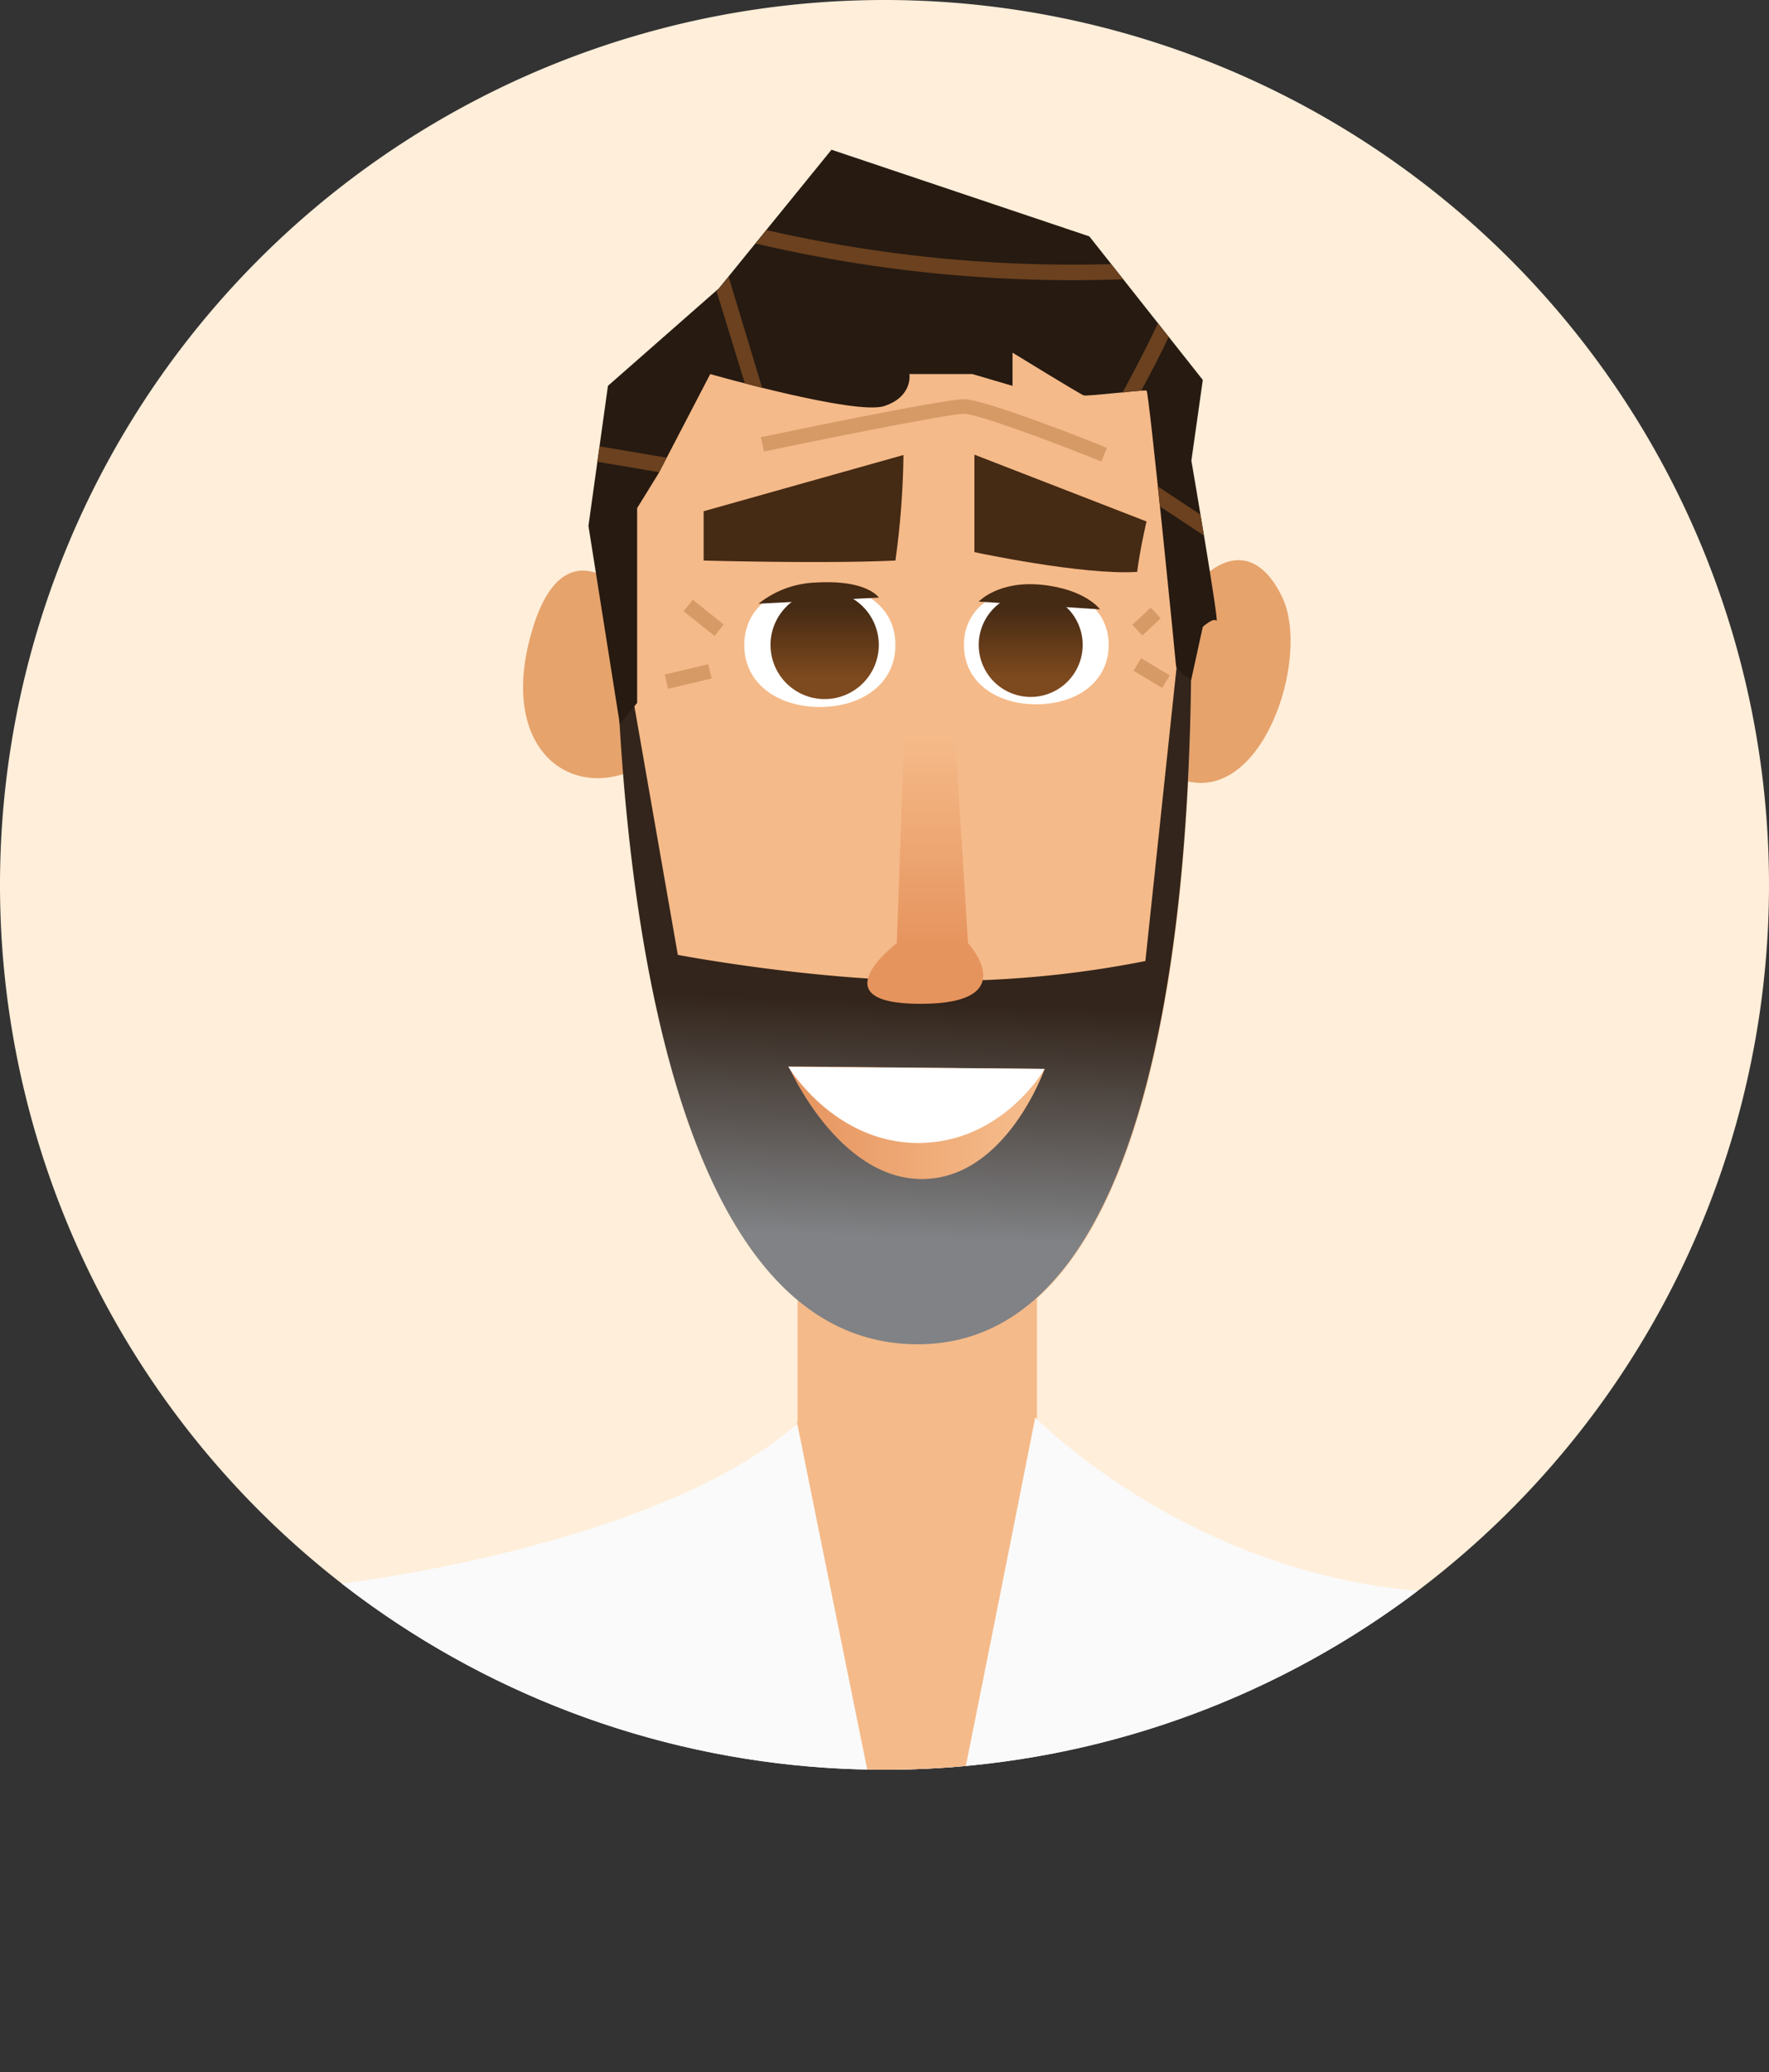 <svg xmlns="http://www.w3.org/2000/svg" xmlns:xlink="http://www.w3.org/1999/xlink" viewBox="0 0 204.24 239.16"><rect x="0" y="0" width="204.24" height="239.16" fill="#333333" stroke="none"/><defs><style>.cls-1{fill:#ffeed9;}.cls-2{clip-path:url(#clip-path);}.cls-3{fill:#f5ba89;}.cls-4{fill:#fafafa;}.cls-5{fill:#e3e3e3;}.cls-6{fill:#e6a36c;}.cls-7{fill:#d69a67;}.cls-8{fill:url(#Dégradé_sans_nom_14);}.cls-9{fill:#fff;}.cls-10{fill:url(#linear-gradient);}.cls-11{fill:url(#linear-gradient-2);}.cls-12{fill:url(#_ÂÁ_Ï_ÌÌ_È_ËÂÌÚ_52);}.cls-13{fill:#452a14;}.cls-14{fill:#261a11;}.cls-15{fill:#6b411f;}.cls-16{fill:url(#_ÂÁ_Ï_ÌÌ_È_ËÂÌÚ_52-2);}</style><clipPath id="clip-path"><path class="cls-1" d="M204.24,102.12A102.12,102.12,0,1,1,102.12,0,102.12,102.12,0,0,1,204.24,102.12Z"/></clipPath><linearGradient id="Dégradé_sans_nom_14" x1="101.46" y1="160.71" x2="103.77" y2="94.37" gradientUnits="userSpaceOnUse"><stop offset="0.27" stop-color="#808285"/><stop offset="0.68" stop-color="#33251b"/></linearGradient><linearGradient id="linear-gradient" x1="95.21" y1="69.96" x2="95.21" y2="78.16" gradientUnits="userSpaceOnUse"><stop offset="0" stop-color="#452a14"/><stop offset="1" stop-color="#7d491e"/></linearGradient><linearGradient id="linear-gradient-2" x1="118.99" y1="70.15" x2="118.99" y2="78" xlink:href="#linear-gradient"/><linearGradient id="_ÂÁ_Ï_ÌÌ_È_ËÂÌÚ_52" x1="106.83" y1="109.16" x2="106.83" y2="81.74" gradientUnits="userSpaceOnUse"><stop offset="0" stop-color="#e6945e"/><stop offset="0.88" stop-color="#f5ba89"/></linearGradient><linearGradient id="_ÂÁ_Ï_ÌÌ_È_ËÂÌÚ_52-2" x1="91.05" y1="129.59" x2="120.61" y2="129.59" xlink:href="#_ÂÁ_Ï_ÌÌ_È_ËÂÌÚ_52"/></defs><title>Fichier 37</title><g id="Calque_2" data-name="Calque 2"><g id="Characters"><path class="cls-1" d="M204.24,102.12A102.12,102.12,0,1,1,102.12,0,102.12,102.12,0,0,1,204.24,102.12Z"/><g class="cls-2"><rect class="cls-3" x="92.09" y="140.77" width="27.63" height="38.84"/><path class="cls-4" d="M50.34,228.51,39.46,182.75s36.2-4.22,52.32-18.23c21.87,0,27.62-1.06,27.62-1.06s17.25,17.83,44.3,20.13A153.19,153.19,0,0,1,157.19,227s-34.91,5.95-51.6,7.48S50.34,228.51,50.34,228.51Z"/><path class="cls-3" d="M119.64,163s-13.6,68.82-13.88,68.39S92,164.06,92,164.06"/><line class="cls-3" x1="95.35" y1="168.87" x2="118.57" y2="168.87"/><path class="cls-5" d="M136.09,236.1c-.24-1.09-.45-2.26-.62-3.48l1.94-.27c.16,1.17.36,2.28.59,3.33Zm-1-7c-.09-1.11-.15-2.29-.19-3.49l2-.06c0,1.17.1,2.31.18,3.4Zm1.73-7h-2c0-1.16,0-2.32.08-3.49l2,.08C136.86,219.88,136.83,221,136.83,222.16Zm.26-6.85-2-.13c.08-1.16.17-2.31.28-3.47l1.94.18C137.25,213,137.16,214.17,137.09,215.31Zm1.49-13.66-1.94-.28c.18-1.18.36-2.33.53-3.43l1.94.31C138.93,199.34,138.75,200.48,138.58,201.65Z"/><path class="cls-5" d="M77.92,239.16,76,238.91c.09-.71.17-1.48.23-2.29l2,.15C78.1,237.61,78,238.42,77.92,239.16Zm.39-5.9-2,0c0-.36,0-.73,0-1.1,0-.75,0-1.53,0-2.32l2-.05q0,1.22,0,2.37C78.32,232.51,78.32,232.89,78.31,233.26Zm-2.12-6.87c-.06-1.12-.14-2.27-.23-3.43l2-.15c.09,1.17.17,2.33.23,3.47Zm-.54-6.85c-.11-1.14-.23-2.28-.37-3.43l2-.22c.13,1.16.25,2.31.37,3.46Zm-.78-6.85c-.15-1.14-.3-2.28-.46-3.41l1.94-.27c.16,1.14.31,2.29.46,3.44Zm-1-6.82c-.17-1.15-.35-2.29-.53-3.41l1.93-.31c.18,1.12.36,2.27.54,3.43Z"/></g><path class="cls-6" d="M72.68,68.88S65,59.68,61.26,73.37,66.6,93,74.6,88.12A160,160,0,0,0,72.68,68.88Z"/><path class="cls-6" d="M136,89.82s-.45-15.4,0-19.47c3.36-5.77,8.53-8.58,12-1.52S145.57,93.66,136,89.82Z"/><path class="cls-3" d="M71.25,50.38S65.46,155.15,106,155.15,136.43,46.72,136.43,46.72s-7.61-20.1-27.41-20.1S71.25,50.38,71.25,50.38Z"/><rect class="cls-7" x="76.87" y="77.23" width="5.17" height="1.69" transform="translate(-15.86 20.42) rotate(-13.33)"/><rect class="cls-7" x="80.39" y="69.01" width="1.69" height="4.57" transform="translate(-25.15 90.35) rotate(-51.42)"/><rect class="cls-7" x="130.92" y="70.88" width="2.9" height="1.69" transform="translate(-13.22 110.06) rotate(-43.2)"/><rect class="cls-7" x="132.12" y="75.75" width="1.69" height="3.86" transform="translate(-2.04 151.76) rotate(-59.05)"/><path class="cls-8" d="M137.53,72.05h-1.16l-4.13,38.86a119.89,119.89,0,0,1-24.13,2.29c-14.08,0-29.85-3-29.85-3l-6.12-35-1-.21c1,31,7.06,80.15,34.81,80.15S137.76,104.09,137.53,72.05Z"/><path class="cls-9" d="M103.38,74.44c0,4.5-3.9,7.15-8.72,7.15s-8.73-2.65-8.73-7.15,3.91-7,8.73-7S103.38,69.93,103.38,74.44Z"/><path class="cls-9" d="M128,74.43c0,4.31-3.74,6.85-8.36,6.85s-8.35-2.54-8.35-6.85,3.74-6.66,8.35-6.66S128,70.12,128,74.43Z"/><path class="cls-10" d="M101.46,74.44a6.25,6.25,0,1,1-6.25-6.26A6.25,6.25,0,0,1,101.46,74.44Z"/><path class="cls-11" d="M125,74.43a6,6,0,1,1-6-6A6,6,0,0,1,125,74.43Z"/><path class="cls-12" d="M103.54,108.85s-9.24,7,2.74,7,5.48-7,5.48-7l-2.44-39h-4.39Z"/><path class="cls-13" d="M87.58,69.67l13.88-.7s-1.3-2.09-7.26-1.74A11.21,11.21,0,0,0,87.58,69.67Z"/><path class="cls-13" d="M113,69.43l14,.89s-1.66-2.31-6.7-2.83S113,69.43,113,69.43Z"/><path class="cls-14" d="M71.56,83.56l2-2.44V58.64l2.47-4L82,43.17s16.78,4.79,20.1,3.69S105,43.17,105,43.17h7.27l4.63,1.36V40.7s7.81,4.79,8.21,4.93,7-.68,7.27-.55,3.38,31.32,3.4,31.78,1.74,1.64,1.74,1.64l1.35-6.16s1.23-1.11,1.58-.7-2.9-18.48-2.9-18.48l1.32-9.31-13.1-16.57L96,17.28l-13,16L70.19,44.53,67.94,60.69Z"/><path class="cls-13" d="M81.24,59l23.07-6.49a96.32,96.32,0,0,1-.93,12.18c-8.18.39-22.14,0-22.14,0Z"/><path class="cls-13" d="M112.5,52.47V63.72S125,66.41,131.29,66c.35-2.73,1.08-5.82,1.08-5.82Z"/><path class="cls-7" d="M127.16,53.26c-5.27-2.12-14.24-5.5-15.86-5.5-1.88,0-17.31,3.14-23.1,4.35l-.35-1.65C90,50,108.9,46.07,111.3,46.07s15.07,5,16.49,5.62Z"/><path class="cls-15" d="M84.12,31.94,83,33.3l-.29.26L86,44.25l2,.52Z"/><polygon class="cls-15" points="68.97 53.29 76.1 54.5 76.97 52.82 69.22 51.51 68.97 53.29"/><path class="cls-15" d="M129.67,32.23l-1.38-1.75a158.54,158.54,0,0,1-39.8-3.93L87.23,28.1A160.39,160.39,0,0,0,129.67,32.23Z"/><path class="cls-15" d="M131.76,45.09c1.09-2,2.21-4.17,3.17-6.2l-1.24-1.58c-1.13,2.42-2.59,5.23-4.09,8C130.46,45.19,131.25,45.12,131.76,45.09Z"/><path class="cls-15" d="M138.59,59.39l-4.92-3.26c.08.76.16,1.54.25,2.32L139,61.81C138.86,61,138.73,60.17,138.59,59.39Z"/><path class="cls-16" d="M120.61,123.36s-4.45,12.71-14.17,12.71-15.39-13-15.39-13"/><path class="cls-9" d="M120.61,123.36s-4.88,8.55-14.6,8.55-15-8.8-15-8.8"/></g></g></svg>